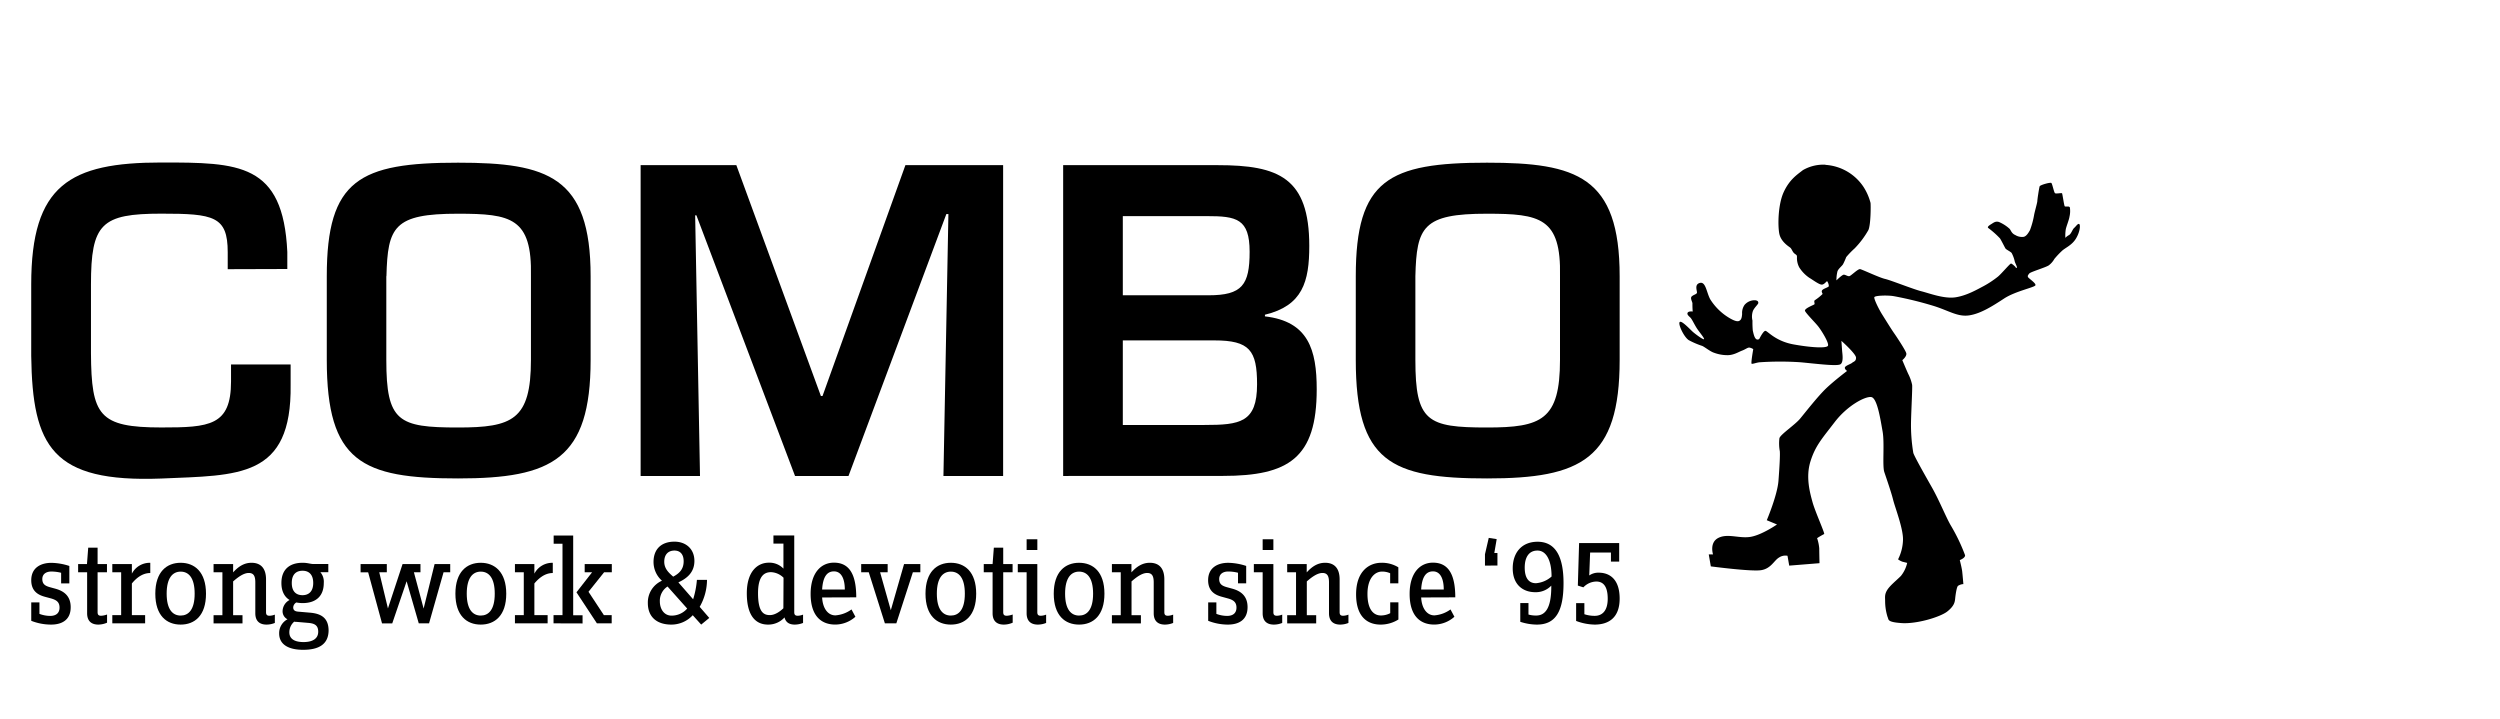<?xml version="1.0" encoding="UTF-8"?> <svg xmlns="http://www.w3.org/2000/svg" id="a35f27d3-8007-4173-a3a8-68d62e2f1b83" data-name="logos" viewBox="0 0 800 230"><defs><style>.b12605d3-06a3-4b1f-ac78-2d2fffc5767f{fill-rule:evenodd;}</style></defs><title>c_brand</title><path d="M72.87,86.14V80.7c0-11.54-4.51-12.33-21.22-12.33-19.23,0-22.54,3.18-22.54,22.68v22c.13,19.89,2.52,23.74,22.54,23.74,15.38,0,22.28-.53,22.28-14.72v-5.44H93v6.5c.4,30-16.71,28.91-41.37,30-35,1.33-41.24-10.21-41.64-39.25V91c0-31.82,12.33-39,41.64-39,24.8,0,39,.13,40.31,28.64v5.44Z"></path><path d="M189,88.39v26.79c0,31.82-12.33,37.92-42.43,37.92-30.76,0-42-5.3-42-37.92V88.39c0-30.9,10.48-36.33,42-36.33C175.25,52.06,189,56.44,189,88.39Zm-65.38,0v26.79c0,19.76,3.85,21.62,22.94,21.62,17.37,0,23.34-2.39,23.34-21.62V88.39c.4-18.7-6.37-20-23.34-20C126,68.37,124.06,72.61,123.66,88.39Z"></path><path d="M271.52,152.31H254.41L222.85,68.9h-.4L224,152.31H205V52.85h30.63l27.05,73.86h.53l26.52-73.86H321v99.46h-19.1l1.59-83.81h-.66Z"></path><path d="M340.21,152.31V52.85h49.46c19.49,0,29.3,4,29.3,25.86,0,11.4-2.12,19.1-14.19,22v.53c13.92,1.59,16.57,10.74,16.57,23.34,0,22-9,27.71-30,27.71ZM359.3,94.49h27.45c10.74,0,13.13-3.32,13.13-13.93s-4.24-11.4-13.66-11.4H359.3Zm0,41.5h26.12c11.4,0,16.84-.79,16.84-13,0-10.88-2.39-14.06-13.66-14.06H359.3Z"></path><path d="M518.29,88.39v26.79c0,31.82-12.33,37.92-42.44,37.92-30.76,0-42-5.3-42-37.92V88.39c0-30.9,10.48-36.33,42-36.33C504.5,52.06,518.29,56.44,518.29,88.39Zm-65.37,0v26.79c0,19.76,3.85,21.62,22.94,21.62,17.37,0,23.34-2.39,23.34-21.62V88.39c.4-18.7-6.36-20-23.34-20C455.3,68.37,453.31,72.61,452.92,88.39Z"></path><path class="b12605d3-06a3-4b1f-ac78-2d2fffc5767f" d="M584.16,52.76a15.83,15.83,0,0,1,12.13,7,17.6,17.6,0,0,1,2.28,5.17c.1.77.1,6.88-.68,8.68a28.34,28.34,0,0,1-4.38,5.85,28.35,28.35,0,0,0-2.72,2.81,21,21,0,0,1-1,2.25c-.32.59-1.43,1.38-1.79,2.26a11.7,11.7,0,0,0-.34,2.94s1.82-1.82,2.36-1.82,1.26.59,1.8.46,2.72-2.35,3.41-2.24,6.09,2.7,8,3.14,8.91,3.26,11.59,3.94,7.35,2.5,11,1.93,7.07-2.61,9-3.61a31,31,0,0,0,4.52-3c1.11-.9,3.84-4.18,4.18-4.18s1.35,1,1.35,1,.21.49.49.37-.41-1.29-.63-2a10.44,10.44,0,0,0-1-2.75c-.39-.48-1.76-1.08-2-1.48S640.46,77,640,76.29A28.46,28.46,0,0,0,636.3,73c-.53-.34.22-.87.93-1.3s1.32-1,2.45-.66a12.16,12.16,0,0,1,3.39,2.18c.43.46.6,1.47,1.84,2a4.06,4.06,0,0,0,2.59.58c.91-.13,1.59-1.27,2.09-2.15a26.49,26.49,0,0,0,1.36-5.07c.35-1.59,1-3.78,1-4.29s.57-4.21.74-4.66,3.44-1.37,3.75-1.07.83,3,1.16,3.26,2.13-.16,2.26.05.64,3.82.84,4.12,1.38-.18,1.66.39a7.78,7.78,0,0,1-.12,2.93c-.13,1-1,3.09-1.19,4.06a12.7,12.7,0,0,0-.13,2.75,4.23,4.23,0,0,1,1.16-.89c.75-.45,1.08-1.8,1.66-2.3s1.15-1.47,1.59-1.25.34,2.37-1,4.62-3.54,3-4.62,4.09a28.16,28.16,0,0,0-2.3,2.45,6.62,6.62,0,0,1-1.8,2.07c-1,.68-5.83,2.09-6.24,2.61s-.53.66-.45,1.07,2.65,2,2.42,2.69-6.37,1.86-10,4.23-7.45,4.83-11.15,5.4-6.44-1.45-11.38-3A116.26,116.26,0,0,0,606,94.77c-2-.34-6.08-.22-6.22.35s1.38,3.71,2.51,5.51,2.93,4.72,3.83,6S609.71,112,610,113s-1.26,2.25-1.26,2.25,1.37,3.27,1.89,4.39a13.76,13.76,0,0,1,1.25,3.5c.12.79-.23,7.09-.35,11.6a54.52,54.52,0,0,0,.72,10.14c.2.93,3.58,6.89,6,11.16s4.59,9.8,6.17,12.38a58.86,58.86,0,0,1,4.4,9.24c.1.91-1.69,1.57-1.69,1.57s.64,2.49.77,3.61.38,4.07.38,4.07a3.49,3.49,0,0,0-1.73.57c-.44.43-.78,2.9-.89,4s-.24,2.36-2.48,4.16-9.81,4.08-14.66,3.75-4.06-1.16-4.49-1.94a17.09,17.09,0,0,1-.79-5.07c0-1.23-.23-2.14.68-3.6s3.05-3.14,4.38-4.49a10.31,10.31,0,0,0,2-4.16s-.9-.24-1.45-.36a5.23,5.23,0,0,1-1.47-.78,14.65,14.65,0,0,0,1.58-6.21c.11-3.6-2.58-10.48-3.16-12.84s-2.14-6.85-2.82-8.88.12-9.27-.55-13-1.7-10.71-3.63-11-7.63,2.7-11.69,8-6.19,7.55-7.77,12.61-.12,10.14.68,13.06,4,10,3.71,10.16a25.45,25.45,0,0,0-2.26,1.32,13.68,13.68,0,0,1,.69,3.29c0,1.21.08,4.72.08,4.72l-9.69.78-.55-3.15a3.63,3.63,0,0,0-2.71.56c-1.58.9-2.57,3.6-5.83,4.06s-16-1.23-16-1.23l-.66-3.84h1.37s-1.26-3.84,1.78-5.31,6.75.34,10.36-.32,8.33-3.94,8.33-3.94l-3.27-1.36s3.39-8,3.74-12.62.54-8.21.43-9.47a13.61,13.61,0,0,1-.12-4.17c.36-1.23,5-4.27,6.66-6.29s5.64-7.1,8.22-9.58,6.77-5.64,6.77-5.64-.9-.58-.69-1.15,1.88-1.06,2.3-1.45,1.29-.44,1.25-1.67-4.68-5.36-4.68-5.36.17,2.37.23,3.21.54,3.59-.53,4.28-7.43-.13-12.73-.63a97.73,97.73,0,0,0-13.11,0c-1,.07-2.31.63-2.59.46s.52-4.66.52-4.66a3,3,0,0,0-1.3-.51c-.56,0-1.24.6-2.33,1s-2.74,1.53-4.89,1.43a12.35,12.35,0,0,1-4.11-.8c-1.18-.4-2.81-1.75-3.68-2.15a26.22,26.22,0,0,1-4.32-1.85c-1.56-1-3.49-5.12-2.91-5.79s3.43,2.47,4.28,3.2,3.31,2.56,3.51,2.27-1.56-2.31-2.35-3.55-1.5-2.83-2-3.33-1.2-1-.89-1.58,1.62-.38,1.62-.38a25.18,25.18,0,0,1-.09-2.54c.05-.5-.84-1.74-.22-2.3s1.39-.63,1.64-1.08-1-2.7.94-3.23,2.15,3.17,3.38,5.31a18.26,18.26,0,0,0,5.11,5.29c1.66,1.11,3.27,1.92,4.05,1.57s.9-1.11,1-2.24a4.46,4.46,0,0,1,.8-2.93,4.25,4.25,0,0,1,3.38-1.46c.82.1,1,.44,1,.86s-1.21,1.4-1.71,2.53a5.49,5.49,0,0,0-.16,3.13,31.18,31.18,0,0,0,.1,3.16c.25,1.13.52,2.37,1.13,2.78a.74.74,0,0,0,1-.17s1.23-2.5,1.91-2.5,3.14,3.28,9,4.34,10.49,1.25,11,.46-2.14-5.06-3.22-6.37-3.76-4-4.1-4.79,2.8-1.91,3-2.13-.26-1,.12-1.3a15.54,15.54,0,0,0,2.49-2c0-.28-.58-.84,0-1.34s2-.84,2-1.19A2.91,2.91,0,0,0,584.7,90c-.18-.13-.82,1-1.67,1.08s-3.12-1.66-4-2.15a11.45,11.45,0,0,1-3.27-3.37,6.37,6.37,0,0,1-.73-3.28c0-.62-.08-.62-.76-1.12s-.88-1.51-1.4-1.92-3-1.91-3.5-4.5-.43-9.29,1.43-13.3,4.23-5.51,6.13-7a13.06,13.06,0,0,1,7.23-1.73Z"></path><path d="M16.34,199.87A17.3,17.3,0,0,1,10,198.66v-5.89h2.62v3.67a9.87,9.87,0,0,0,3.43.65c1.82,0,3-.85,3-2.66S18,192,16.42,191.52L14.48,191c-1.94-.52-4.48-1.57-4.48-5.32,0-4.2,3.31-5.57,6.42-5.57a19.33,19.33,0,0,1,5.77,1v5.57H19.56v-3.39a13.05,13.05,0,0,0-3.11-.4c-1.65,0-2.91.77-2.91,2.42s1,2.18,2.38,2.58l1.9.52c2.42.69,4.8,2.14,4.8,5.89C22.63,198.42,19.76,199.87,16.34,199.87Z"></path><path d="M31.47,199.87c-2,0-3.59-.93-3.59-3.63V183.12H25V180.5h2.83l.4-5.25h3v5.25h3v2.62h-3v12.79c0,.85.36,1.13,1.13,1.13a6.32,6.32,0,0,0,1.9-.4v2.62A7.2,7.2,0,0,1,31.47,199.87Z"></path><path d="M42.2,186.71v10.13h4.24v2.62H35.94v-2.62h2.83V183.12H35.94V180.5H42.2v3.07a6.42,6.42,0,0,1,5.89-3.47v3.27C45.27,183.36,43.25,185.42,42.2,186.71Z"></path><path d="M57.81,199.87c-4.48,0-8.11-2.87-8.11-9.89s3.67-9.89,8.11-9.89S65.92,183,65.92,190,62.29,199.87,57.81,199.87Zm0-16.95c-2.5,0-4.48,1.9-4.48,7.06s2,7,4.48,7,4.48-1.82,4.48-7S60.31,182.92,57.81,182.92Z"></path><path d="M85.29,199.87c-2,0-3.59-.93-3.59-3.63v-9.89c0-2-.53-3-2.1-3-1.82,0-3.79,1.66-5,2.7v10.82h3v2.62H68.34v-2.62h2.83V183.12H68.34V180.5H74.6v2.66c1.61-1.78,3.43-3.07,5.89-3.07,2.74,0,4.64,1.53,4.64,5.33v10.49c0,.85.36,1.13,1.13,1.13a5,5,0,0,0,1.69-.36v2.66A7.05,7.05,0,0,1,85.29,199.87Z"></path><path d="M97,207.94c-4.48,0-7.67-1.57-7.67-5.25A5,5,0,0,1,92,198.17a2.85,2.85,0,0,1-1.57-2.7A4.11,4.11,0,0,1,92.67,192c-1.65-1-2.62-2.82-2.62-5.45,0-4.32,2.62-6.46,6.78-6.46,1.69,0,2.46.4,3.59.4h4.64v2.62h-2.54a4.68,4.68,0,0,1,1.09,3.43c0,4.32-2.62,6.45-6.78,6.45a10.69,10.69,0,0,1-2-.2,1.94,1.94,0,0,0-1,1.57c0,.89.53,1.29,1.61,1.37l3.71.32c3.47.28,6,1.57,6,5.77C105.06,206.37,101.75,207.94,97,207.94Zm1.49-8.63L94.89,199c-.24,0-.48,0-.73-.08a4.46,4.46,0,0,0-1.57,3.43c0,2,1.53,3.11,4.56,3.11,2.74,0,4.68-1,4.68-3.31C101.83,200,100.54,199.47,98.52,199.31Zm-1.69-16.67c-1.86,0-3.43,1-3.43,3.91s1.57,3.91,3.43,3.91,3.43-1.05,3.43-3.91S98.69,182.64,96.83,182.64Z"></path><path d="M141.94,183.12l-4.64,16.34H134L130.12,186l-4.6,13.48h-3.27l-4.44-16.34h-2.42V180.5h8.39v2.62h-2.42l2.78,11.58,4.68-14.2h5.73v2.62h-2.1l3.11,11.62,3.51-14.24h5v2.62Z"></path><path d="M153.84,199.87c-4.48,0-8.11-2.87-8.11-9.89s3.67-9.89,8.11-9.89S162,183,162,190,158.32,199.87,153.84,199.87Zm0-16.95c-2.5,0-4.48,1.9-4.48,7.06s2,7,4.48,7,4.48-1.82,4.48-7S156.34,182.92,153.84,182.92Z"></path><path d="M171,186.71v10.13h4.24v2.62H164.78v-2.62h2.83V183.12h-2.83V180.5H171v3.07a6.42,6.42,0,0,1,5.89-3.47v3.27C174.1,183.36,172.08,185.42,171,186.71Z"></path><path d="M177.13,199.47v-2.62H180V174h-2.83v-2.62h6.25v25.5h3v2.62Zm13.88,0-6.54-9.93,5-6.41H187.1V180.5h8.68v2.62h-2.46l-5,6.25,4.92,7.47h2.5v2.62Z"></path><path d="M224.38,199.87l-2.7-3a9.29,9.29,0,0,1-6.86,3c-4.56,0-7.51-2.38-7.51-6.9a7.58,7.58,0,0,1,4.52-7.14,8,8,0,0,1-2.7-6c0-4.12,2.5-6.5,6.7-6.5,3.67,0,6.38,2.34,6.38,6.17,0,3.63-2.34,5.57-5.13,6.86l4.72,5.41a27.85,27.85,0,0,0,1.21-6.22h3.23a17.51,17.51,0,0,1-2.34,8.64l3.07,3.55Zm-10.77-12.19a5.44,5.44,0,0,0-2.46,4.76c0,2.42,1.33,4.56,3.75,4.56a6.58,6.58,0,0,0,5-2.26Zm2.22-11.5c-2,0-3.27,1.25-3.27,3.59s1.65,3.67,2.86,4.76c2.06-1.09,3.35-2.46,3.35-4.92C218.77,177.31,217.6,176.18,215.83,176.18Z"></path><path d="M254.32,199.87c-1.61,0-2.86-.61-3.27-2.3a7,7,0,0,1-5.29,2.3c-3.79,0-6.78-2.62-6.78-10s3.75-9.81,7-9.81a6.16,6.16,0,0,1,4.72,1.9v-8H247.5v-2.62h6.66v24.57c0,.85.36,1.13,1.13,1.13a5,5,0,0,0,1.69-.36v2.66A7.25,7.25,0,0,1,254.32,199.87Zm-3.59-15a6.06,6.06,0,0,0-4-1.78c-2.14,0-4.16,1.21-4.16,6.74,0,6.09,1.82,7,3.79,7,1.78,0,3.47-1.37,4.32-2.18Z"></path><path d="M263.08,191.19c.2,3.63,1.94,5.73,4.24,5.73a10,10,0,0,0,5.16-1.9l1.25,2.34a9.72,9.72,0,0,1-6.46,2.5c-4.16,0-7.87-2.42-7.87-9.81,0-6.66,3.27-10,7.46-10,4.8,0,7.14,3.55,7.14,11.1Zm3.79-8.35c-2.3,0-3.55,1.85-3.79,5.81h7.26C270.34,185.26,269.25,182.84,266.87,182.84Z"></path><path d="M292.12,183.12l-5.29,16.34h-3.67L278,183.12h-2.42V180.5h8.47v2.62h-2.42l3.43,12.15,4.24-14.77h5.21v2.62Z"></path><path d="M304.27,199.87c-4.48,0-8.11-2.87-8.11-9.89s3.67-9.89,8.11-9.89,8.11,2.87,8.11,9.89S308.75,199.87,304.27,199.87Zm0-16.95c-2.5,0-4.48,1.9-4.48,7.06s2,7,4.48,7,4.48-1.82,4.48-7S306.77,182.92,304.27,182.92Z"></path><path d="M321.22,199.87c-2,0-3.59-.93-3.59-3.63V183.12H314.8V180.5h2.83l.4-5.25h3v5.25h3v2.62h-3v12.79c0,.85.36,1.13,1.13,1.13a6.32,6.32,0,0,0,1.9-.4v2.62A7.2,7.2,0,0,1,321.22,199.87Z"></path><path d="M332.11,199.87c-2,0-3.59-.93-3.59-3.63V183.12h-2.83V180.5h6.25v15.41c0,.85.36,1.13,1.13,1.13a5,5,0,0,0,1.69-.36v2.66A7.05,7.05,0,0,1,332.11,199.87ZM328.52,176v-3.43h3.43V176Z"></path><path d="M345.31,199.87c-4.48,0-8.11-2.87-8.11-9.89s3.67-9.89,8.11-9.89,8.11,2.87,8.11,9.89S349.78,199.87,345.31,199.87Zm0-16.95c-2.5,0-4.48,1.9-4.48,7.06s2,7,4.48,7,4.48-1.82,4.48-7S347.81,182.92,345.31,182.92Z"></path><path d="M372.78,199.87c-2,0-3.59-.93-3.59-3.63v-9.89c0-2-.53-3-2.1-3-1.82,0-3.79,1.66-5,2.7v10.82h3v2.62h-9.28v-2.62h2.83V183.12h-2.83V180.5h6.25v2.66c1.61-1.78,3.43-3.07,5.89-3.07,2.74,0,4.64,1.53,4.64,5.33v10.49c0,.85.36,1.13,1.13,1.13a5,5,0,0,0,1.69-.36v2.66A7.06,7.06,0,0,1,372.78,199.87Z"></path><path d="M392.91,199.87a17.29,17.29,0,0,1-6.29-1.21v-5.89h2.62v3.67a9.86,9.86,0,0,0,3.43.65c1.82,0,3-.85,3-2.66s-1.09-2.46-2.66-2.91l-1.93-.53c-1.94-.52-4.48-1.57-4.48-5.32,0-4.2,3.31-5.57,6.41-5.57a19.33,19.33,0,0,1,5.77,1v5.57h-2.62v-3.39a13,13,0,0,0-3.11-.4c-1.65,0-2.91.77-2.91,2.42s1,2.18,2.38,2.58l1.9.52c2.42.69,4.8,2.14,4.8,5.89C399.21,198.42,396.35,199.87,392.91,199.87Z"></path><path d="M407.64,199.87c-2,0-3.59-.93-3.59-3.63V183.12h-2.82V180.5h6.25v15.41c0,.85.37,1.13,1.13,1.13a5,5,0,0,0,1.7-.36v2.66A7.06,7.06,0,0,1,407.64,199.87ZM404.05,176v-3.43h3.43V176Z"></path><path d="M428.87,199.87c-2,0-3.59-.93-3.59-3.63v-9.89c0-2-.53-3-2.1-3-1.82,0-3.79,1.66-5,2.7v10.82h3v2.62h-9.28v-2.62h2.83V183.12h-2.83V180.5h6.25v2.66c1.62-1.78,3.43-3.07,5.89-3.07,2.74,0,4.64,1.53,4.64,5.33v10.49c0,.85.36,1.13,1.13,1.13a5,5,0,0,0,1.69-.36v2.66A7.05,7.05,0,0,1,428.87,199.87Z"></path><path d="M441.78,199.87c-3.35,0-7.83-1.65-7.83-9.69,0-7.46,4.24-10.09,8.07-10.09a10,10,0,0,1,5.45,1.45v5.13h-2.62v-3.23a6.18,6.18,0,0,0-2.66-.53c-2,0-4.6,1.82-4.6,7.14s2.18,6.9,4.28,6.9a6.45,6.45,0,0,0,3-.73v-3.47h2.62v5.49A10.69,10.69,0,0,1,441.78,199.87Z"></path><path d="M454.77,191.19c.2,3.63,1.94,5.73,4.23,5.73a10,10,0,0,0,5.16-1.9l1.25,2.34a9.72,9.72,0,0,1-6.46,2.5c-4.16,0-7.87-2.42-7.87-9.81,0-6.66,3.27-10,7.47-10,4.8,0,7.14,3.55,7.14,11.1Zm3.79-8.35c-2.3,0-3.55,1.85-3.79,5.81H462C462,185.26,460.94,182.84,458.56,182.84Z"></path><path d="M475.19,181v-3.63l1.21-5.25,2.54.4-.76,4.44h1v4Z"></path><path d="M491.78,199.87a17.5,17.5,0,0,1-5.29-.89v-6h2.62v3.67a8.45,8.45,0,0,0,2.46.32c2.91,0,4.84-2.38,4.84-9.2v-.37a6.79,6.79,0,0,1-5.16,2.1c-3.79,0-7.18-2.3-7.18-7.63,0-5,2.86-8.51,7.95-8.51,5.73,0,8.31,4.72,8.31,13.23C500.33,195.87,497.66,199.87,491.78,199.87Zm.2-23.69c-2.78,0-4.07,2.22-4.07,5.45,0,3.39,1.33,5,3.59,5a8.5,8.5,0,0,0,5-2.14C496.5,179.25,494.76,176.18,492,176.18Z"></path><path d="M510.29,199.87a17.52,17.52,0,0,1-5.93-1.17V193H507v3.55a10.55,10.55,0,0,0,3.31.52c2.26,0,4.16-1.45,4.16-5.49,0-4.28-1.69-5.49-3.63-5.49a5.83,5.83,0,0,0-4.16,1.86l-1.77-.56.4-13.6h12.83v5.93H515.5v-2.91h-6.66l-.28,7.34a5,5,0,0,1,3.07-.89c3.11,0,6.66,1.74,6.66,8.31C518.28,197.89,514.53,199.87,510.29,199.87Z"></path></svg> 